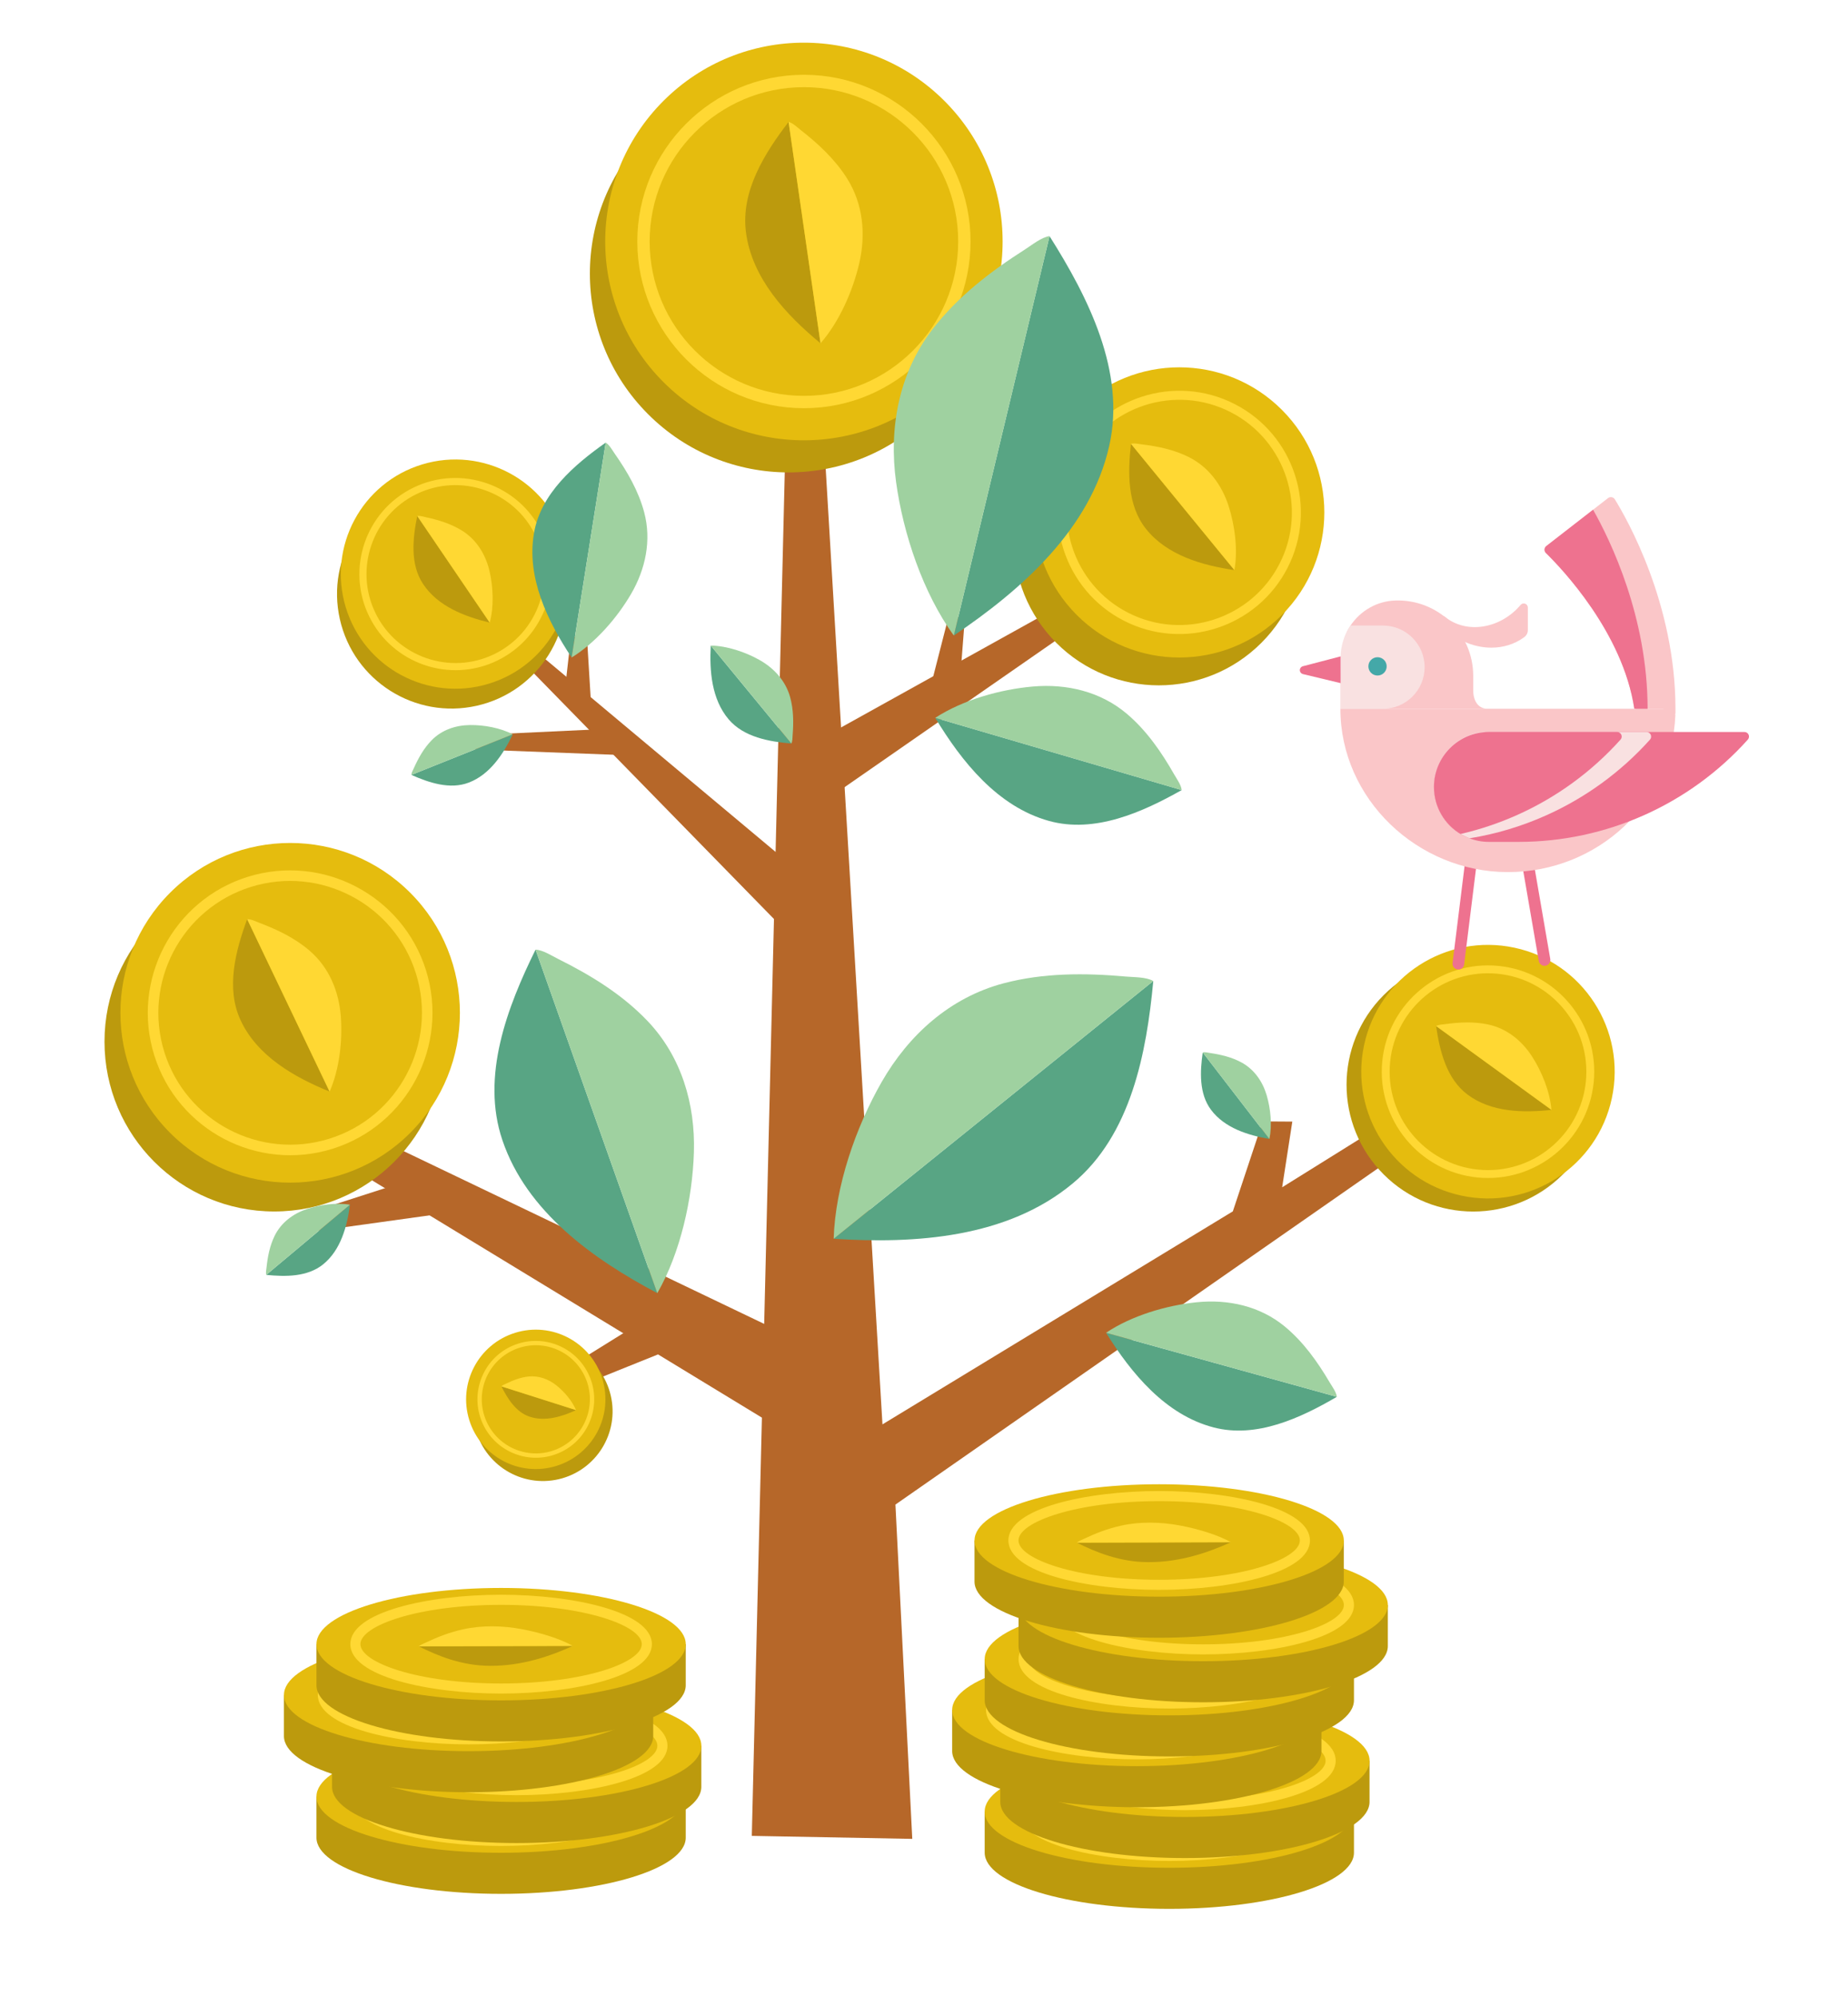 <svg xmlns="http://www.w3.org/2000/svg" id="Layer_1" viewBox="0 0 933.21 1008.05"><defs><style>      .st0 {        fill: #bc9a0d;      }      .st1 {        fill: #ffd833;      }      .st2 {        fill: #f9e1e1;      }      .st3 {        fill: #b66729;      }      .st4 {        fill: #e5bc0e;      }      .st5 {        fill: #44a8a8;      }      .st6 {        fill: #fac6c8;      }      .st7 {        fill: #ee728f;      }      .st8 {        fill: #9fd1a0;      }      .st9 {        fill: #58a584;      }    </style></defs><g><polygon class="st3" points="326.94 665.28 353 675.22 285.58 702.35 287.65 689.68 326.94 665.28"></polygon><polygon class="st3" points="406.94 442.73 405.97 479.28 261.4 331.45 270.6 328.67 406.94 442.73"></polygon><polygon class="st3" points="391.85 671.01 404.73 727.62 124.26 557.01 137.32 549.11 391.85 671.01"></polygon><polygon class="st3" points="758.85 529.84 647.47 599.21 652.6 566.06 637.66 565.96 622.56 611.36 445.63 718.87 414.62 197.05 397.28 197.48 379.65 926.55 460.68 928.06 452.18 759.34 769.8 538.16 758.85 529.84"></polygon><polygon class="st3" points="420.57 369.44 414.62 405.52 584.5 287.63 575.99 283.16 420.57 369.44"></polygon><g><g><circle class="st0" cx="398.22" cy="138.08" r="100.34" transform="translate(19 322.03) rotate(-45)"></circle><circle class="st4" cx="405.97" cy="121.88" r="100.34" transform="translate(32.72 322.76) rotate(-45)"></circle><path class="st1" d="M405.97,206.02c-46.39,0-84.14-37.75-84.14-84.14s37.75-84.14,84.14-84.14,84.14,37.75,84.14,84.14-37.75,84.14-84.14,84.14ZM405.97,43.99c-42.95,0-77.9,34.94-77.9,77.9s34.94,77.9,77.9,77.9,77.9-34.94,77.9-77.9-34.94-77.9-77.9-77.9Z"></path><g><path class="st0" d="M398.22,61.53l16.12,111.72c-17.32-14.29-34.63-32.78-37.64-56.04-2.7-20.71,9.52-40.07,21.53-55.68Z"></path><path class="st1" d="M398.22,61.53c2.16.51,4.52,2.84,6.3,4.24,8.91,6.98,17.27,14.77,23.34,24.46,8.05,12.86,9.41,28.11,6.05,42.64-3.23,13.95-10.09,29.56-19.57,40.4l-16.12-111.74Z"></path></g></g><g><circle class="st0" cx="228.04" cy="299.77" r="57.84" transform="translate(-60.45 57.61) rotate(-12.73)"></circle><circle class="st4" cx="229.97" cy="289.73" r="57.84" transform="translate(-73.9 78.8) rotate(-16.79)"></circle><path class="st1" d="M251.25,333.33c-24.04,11.73-53.13,1.72-64.86-22.32-11.73-24.04-1.72-53.14,22.32-64.87,24.04-11.73,53.13-1.72,64.86,22.32,11.73,24.04,1.72,53.14-22.32,64.86ZM210.28,249.38c-22.25,10.86-31.52,37.8-20.66,60.05,10.86,22.25,37.8,31.52,60.05,20.66,22.25-10.86,31.52-37.8,20.66-60.05-10.86-22.25-37.8-31.52-60.05-20.66Z"></path><g><path class="st0" d="M210.7,260.42l36.6,53.81c-12.59-3.02-26.23-8.23-33.67-19.52-6.64-10.04-5.2-23.16-2.92-34.29Z"></path><path class="st1" d="M210.7,260.42c1.25-.28,3.06.33,4.34.61,6.38,1.37,12.68,3.29,18.28,6.77,7.42,4.63,11.98,12.18,13.91,20.56,1.85,8.05,2.24,17.87.07,25.88l-36.6-53.82Z"></path></g></g><g><circle class="st0" cx="274.15" cy="712.31" r="35.17" transform="translate(-155.94 81.78) rotate(-13.25)"></circle><circle class="st4" cx="270.59" cy="706.22" r="35.17" transform="translate(-197.91 112.52) rotate(-17.31)"></circle><path class="st1" d="M244.2,719.4c-7.26-14.55-1.34-32.3,13.21-39.56,14.55-7.26,32.3-1.34,39.56,13.21,7.26,14.55,1.34,32.3-13.21,39.56-14.55,7.26-32.3,1.34-39.56-13.21ZM295.01,694.03c-6.72-13.47-23.15-18.96-36.62-12.23-13.47,6.72-18.96,23.15-12.23,36.62,6.72,13.47,23.15,18.96,36.62,12.23,13.47-6.72,18.96-23.15,12.23-36.62Z"></path><g><path class="st0" d="M253.2,699.69l37.7,11.99c-7.16,3.28-15.63,5.91-23.43,3.31-6.94-2.31-11.18-9.13-14.27-15.3Z"></path><path class="st1" d="M253.2,699.69c.49-.6,1.59-.99,2.3-1.34,3.56-1.74,7.3-3.19,11.28-3.63,5.29-.57,10.3,1.33,14.37,4.61,3.91,3.15,7.78,7.7,9.75,12.35l-37.71-11.99Z"></path></g></g><g><circle class="st0" cx="585.19" cy="272.66" r="73.23" transform="translate(-21.4 493.65) rotate(-45)"></circle><circle class="st4" cx="595.53" cy="258.61" r="73.23" transform="translate(-8.43 496.85) rotate(-45)"></circle><path class="st1" d="M567.53,313.26c-30.14-15.44-42.09-52.52-26.65-82.65,15.44-30.14,52.52-42.09,82.65-26.66,30.14,15.44,42.09,52.52,26.65,82.65-15.44,30.14-52.52,42.09-82.65,26.66ZM621.46,208.01c-27.9-14.29-62.23-3.22-76.52,24.68-14.29,27.9-3.22,62.23,24.68,76.52,27.9,14.29,62.23,3.22,76.52-24.68,14.29-27.9,3.22-62.23-24.68-76.52Z"></path><g><path class="st0" d="M571.13,224l52.21,63.72c-16.22-2.39-34-7.42-44.66-20.82-9.5-11.92-9.17-28.62-7.55-42.91Z"></path><path class="st1" d="M571.13,224c1.54-.49,3.9.07,5.54.28,8.2,1,16.36,2.71,23.81,6.48,9.88,5,16.48,14.01,19.86,24.36,3.24,9.94,4.85,22.28,3.01,32.62l-52.22-63.73Z"></path></g></g><g><circle class="st0" cx="138.49" cy="525.7" r="85.72"></circle><circle class="st4" cx="146.52" cy="511.15" r="85.72" transform="translate(-318.52 253.32) rotate(-45)"></circle><path class="st1" d="M167.96,579.77c-37.83,11.82-78.23-9.34-90.06-47.17-11.82-37.83,9.34-78.23,47.17-90.06,37.83-11.82,78.23,9.34,90.06,47.17,11.82,37.83-9.34,78.23-47.17,90.06ZM126.67,447.63c-35.03,10.95-54.62,48.35-43.67,83.38,10.95,35.03,48.35,54.62,83.37,43.67,35.03-10.95,54.62-48.35,43.67-83.38-10.95-35.03-48.35-54.62-83.37-43.67Z"></path><g><path class="st0" d="M124.82,463.91l41.61,87c-17.77-7.24-36.59-17.9-44.98-36.11-7.48-16.2-2.45-35.1,3.36-50.89Z"></path><path class="st1" d="M124.82,463.91c1.89-.13,4.41,1.17,6.22,1.86,9.04,3.42,17.85,7.64,25.27,14,9.84,8.44,14.84,20.52,15.8,33.23.92,12.2-.7,26.68-5.67,37.93l-41.62-87.01Z"></path></g></g><g><circle class="st0" cx="743.97" cy="547.47" r="63.98" transform="translate(-169.22 686.42) rotate(-45)"></circle><circle class="st4" cx="751.41" cy="540.88" r="63.98" transform="translate(65.46 1162.68) rotate(-77.94)"></circle><path class="st1" d="M748.75,594.46c-29.55-1.47-52.39-26.7-50.92-56.25,1.47-29.55,26.7-52.39,56.25-50.92s52.39,26.7,50.92,56.25c-1.47,29.55-26.7,52.39-56.25,50.92ZM753.88,491.27c-27.35-1.36-50.71,19.79-52.07,47.14-1.36,27.36,19.79,50.71,47.14,52.07,27.35,1.36,50.71-19.79,52.07-47.14,1.36-27.36-19.79-50.71-47.14-52.07Z"></path><g><path class="st0" d="M725.21,517.84l58.23,42.3c-14.23,1.56-30.38,1.26-42.35-7.71-10.67-7.97-14.08-22.16-15.88-34.59Z"></path><path class="st1" d="M725.21,517.84c1.19-.76,3.31-.8,4.74-.99,7.15-.97,14.43-1.33,21.56.2,9.46,2.04,17.03,8.19,22.18,16.19,4.94,7.68,9.03,17.76,9.76,26.91l-58.24-42.31Z"></path></g></g><g><path class="st0" d="M316.67,906.71c-16.66-4.74-39.02-7.64-63.62-7.64s-46.95,2.9-63.62,7.64h-29.62v20.73c0,15.67,41.74,28.37,93.24,28.37s93.24-12.7,93.24-28.37v-20.73h-29.62Z"></path><ellipse class="st4" cx="253.05" cy="906.71" rx="93.24" ry="28.37"></ellipse><path class="st1" d="M253.05,931.65c-36.91,0-76.14-8.74-76.14-24.94s39.23-24.94,76.14-24.94,76.14,8.74,76.14,24.94-39.23,24.94-76.14,24.94ZM253.05,886.87c-41.87,0-71.04,10.46-71.04,19.84s29.18,19.85,71.04,19.85,71.04-10.46,71.04-19.85-29.18-19.84-71.04-19.84Z"></path></g><g><path class="st0" d="M211.52,907.84l77.74-.23c-11.38,5.16-25.62,10.11-41.78,10.04-14.38-.05-26.44-5.06-35.96-9.81Z"></path><path class="st1" d="M211.52,907.84c.55-.7,2.37-1.39,3.49-1.92,5.6-2.67,11.7-5.12,18.89-6.71,9.53-2.11,20.06-1.86,29.66-.06,9.21,1.73,19.22,4.76,25.72,8.45l-77.75.23Z"></path></g><g><path class="st0" d="M324.54,881.07c-16.66-4.74-39.02-7.64-63.62-7.64s-46.95,2.9-63.62,7.64h-29.62v20.73c0,15.67,41.74,28.37,93.24,28.37s93.24-12.7,93.24-28.37v-20.73h-29.62Z"></path><ellipse class="st4" cx="260.93" cy="881.07" rx="93.24" ry="28.37"></ellipse><path class="st1" d="M260.92,906.01c-36.91,0-76.14-8.74-76.14-24.94s39.23-24.94,76.14-24.94,76.14,8.74,76.14,24.94-39.23,24.94-76.14,24.94ZM260.92,861.23c-41.87,0-71.04,10.46-71.04,19.84s29.18,19.85,71.04,19.85,71.04-10.46,71.04-19.85-29.18-19.84-71.04-19.84Z"></path></g><g><path class="st0" d="M211.52,882.2l77.74-.23c-11.38,5.16-25.62,10.11-41.78,10.04-14.38-.05-26.44-5.06-35.96-9.81Z"></path><path class="st1" d="M211.52,882.2c.55-.7,2.37-1.39,3.49-1.92,5.6-2.67,11.7-5.12,18.89-6.71,9.53-2.11,20.06-1.86,29.66-.06,9.21,1.73,19.22,4.76,25.72,8.45l-77.75.23Z"></path></g><g><path class="st0" d="M300.24,855.43c-16.66-4.74-39.02-7.64-63.62-7.64s-46.95,2.9-63.62,7.64h-29.62v20.73c0,15.67,41.74,28.37,93.24,28.37s93.24-12.7,93.24-28.37v-20.73h-29.62Z"></path><ellipse class="st4" cx="236.63" cy="855.43" rx="93.24" ry="28.37"></ellipse><path class="st1" d="M236.63,880.37c-36.91,0-76.14-8.74-76.14-24.94s39.23-24.94,76.14-24.94,76.14,8.74,76.14,24.94-39.23,24.94-76.14,24.94ZM236.63,835.59c-41.87,0-71.04,10.46-71.04,19.84s29.18,19.85,71.04,19.85,71.04-10.46,71.04-19.85-29.18-19.84-71.04-19.84Z"></path></g><g><path class="st0" d="M211.52,856.56l77.74-.23c-11.38,5.16-25.62,10.11-41.78,10.04-14.38-.05-26.44-5.06-35.96-9.81Z"></path><path class="st1" d="M211.52,856.56c.55-.7,2.37-1.39,3.49-1.92,5.6-2.67,11.7-5.12,18.89-6.71,9.53-2.11,20.06-1.86,29.66-.06,9.21,1.73,19.22,4.76,25.72,8.45l-77.75.23Z"></path></g><g><path class="st0" d="M316.67,829.79c-16.66-4.74-39.02-7.64-63.62-7.64s-46.95,2.9-63.62,7.64h-29.62v20.73c0,15.67,41.74,28.37,93.24,28.37s93.24-12.7,93.24-28.37v-20.73h-29.62Z"></path><ellipse class="st4" cx="253.05" cy="829.79" rx="93.24" ry="28.37"></ellipse><path class="st1" d="M253.05,854.73c-36.91,0-76.14-8.74-76.14-24.94s39.23-24.94,76.14-24.94,76.14,8.74,76.14,24.94-39.23,24.94-76.14,24.94ZM253.05,809.95c-41.87,0-71.04,10.46-71.04,19.84s29.18,19.85,71.04,19.85,71.04-10.46,71.04-19.85-29.18-19.84-71.04-19.84Z"></path></g><g><path class="st0" d="M211.52,830.92l77.74-.23c-11.38,5.16-25.62,10.11-41.78,10.04-14.38-.05-26.44-5.06-35.96-9.81Z"></path><path class="st1" d="M211.52,830.92c.55-.7,2.37-1.39,3.49-1.92,5.6-2.67,11.7-5.12,18.89-6.71,9.53-2.11,20.06-1.86,29.66-.06,9.21,1.73,19.22,4.76,25.72,8.45l-77.75.23Z"></path></g><g><path class="st0" d="M654.11,914.28c-16.66-4.74-39.02-7.64-63.62-7.64s-46.95,2.9-63.62,7.64h-29.62v20.73c0,15.67,41.74,28.37,93.24,28.37s93.24-12.7,93.24-28.37v-20.73h-29.62Z"></path><ellipse class="st4" cx="590.49" cy="914.28" rx="93.24" ry="28.37"></ellipse><path class="st1" d="M590.49,939.21c-36.91,0-76.14-8.74-76.14-24.94s39.23-24.94,76.14-24.94,76.14,8.74,76.14,24.94-39.23,24.94-76.14,24.94ZM590.49,894.43c-41.87,0-71.04,10.46-71.04,19.84s29.18,19.85,71.04,19.85,71.04-10.46,71.04-19.85-29.18-19.84-71.04-19.84Z"></path></g><g><path class="st0" d="M548.97,915.41l77.74-.23c-11.38,5.16-25.62,10.11-41.78,10.04-14.38-.05-26.44-5.06-35.96-9.81Z"></path><path class="st1" d="M548.97,915.41c.55-.7,2.37-1.39,3.49-1.92,5.6-2.67,11.7-5.12,18.89-6.71,9.53-2.11,20.06-1.86,29.66-.06,9.21,1.73,19.22,4.76,25.72,8.45l-77.75.23Z"></path></g><g><path class="st0" d="M661.98,888.64c-16.66-4.74-39.02-7.64-63.62-7.64s-46.95,2.9-63.62,7.64h-29.62v20.73c0,15.67,41.74,28.37,93.24,28.37s93.24-12.7,93.24-28.37v-20.73h-29.62Z"></path><ellipse class="st4" cx="598.37" cy="888.64" rx="93.24" ry="28.37"></ellipse><path class="st1" d="M598.37,913.57c-36.91,0-76.14-8.74-76.14-24.94s39.23-24.94,76.14-24.94,76.14,8.74,76.14,24.94-39.23,24.94-76.14,24.94ZM598.37,868.79c-41.87,0-71.04,10.46-71.04,19.84s29.18,19.85,71.04,19.85,71.04-10.46,71.04-19.85-29.18-19.84-71.04-19.84Z"></path></g><g><path class="st0" d="M548.97,889.77l77.74-.23c-11.38,5.16-25.62,10.11-41.78,10.04-14.38-.05-26.44-5.06-35.96-9.81Z"></path><path class="st1" d="M548.97,889.77c.55-.7,2.37-1.39,3.49-1.92,5.6-2.67,11.7-5.12,18.89-6.71,9.53-2.11,20.06-1.86,29.66-.06,9.21,1.73,19.22,4.76,25.72,8.45l-77.75.23Z"></path></g><g><path class="st0" d="M637.69,863c-16.66-4.74-39.02-7.64-63.62-7.64s-46.95,2.9-63.62,7.64h-29.62v20.73c0,15.67,41.74,28.37,93.24,28.37s93.24-12.7,93.24-28.37v-20.73h-29.62Z"></path><ellipse class="st4" cx="574.07" cy="863" rx="93.24" ry="28.37"></ellipse><path class="st1" d="M574.07,887.93c-36.91,0-76.14-8.74-76.14-24.94s39.23-24.94,76.14-24.94,76.14,8.74,76.14,24.94-39.23,24.94-76.14,24.94ZM574.07,843.15c-41.87,0-71.04,10.46-71.04,19.84s29.18,19.85,71.04,19.85,71.04-10.46,71.04-19.85-29.18-19.84-71.04-19.84Z"></path></g><g><path class="st0" d="M548.97,864.12l77.74-.23c-11.38,5.16-25.62,10.11-41.78,10.04-14.38-.05-26.44-5.06-35.96-9.81Z"></path><path class="st1" d="M548.97,864.12c.55-.7,2.37-1.39,3.49-1.92,5.6-2.67,11.7-5.12,18.89-6.71,9.53-2.11,20.06-1.86,29.66-.06,9.21,1.73,19.22,4.76,25.72,8.45l-77.75.23Z"></path></g><g><path class="st0" d="M654.11,837.36c-16.66-4.74-39.02-7.64-63.62-7.64s-46.95,2.9-63.62,7.64h-29.62v20.73c0,15.67,41.74,28.37,93.24,28.37s93.24-12.7,93.24-28.37v-20.73h-29.62Z"></path><ellipse class="st4" cx="590.49" cy="837.36" rx="93.24" ry="28.37"></ellipse><path class="st1" d="M590.49,862.29c-36.91,0-76.14-8.74-76.14-24.94s39.23-24.94,76.14-24.94,76.14,8.74,76.14,24.94-39.23,24.94-76.14,24.94ZM590.49,817.51c-41.87,0-71.04,10.46-71.04,19.84s29.18,19.85,71.04,19.85,71.04-10.46,71.04-19.85-29.18-19.84-71.04-19.84Z"></path></g><g><path class="st0" d="M548.97,838.48l77.74-.23c-11.38,5.16-25.62,10.11-41.78,10.04-14.38-.05-26.44-5.06-35.96-9.81Z"></path><path class="st1" d="M548.97,838.48c.55-.7,2.37-1.39,3.49-1.92,5.6-2.67,11.7-5.12,18.89-6.71,9.53-2.11,20.06-1.86,29.66-.06,9.21,1.73,19.22,4.76,25.72,8.45l-77.75.23Z"></path></g><g><path class="st0" d="M671.21,810.03c-16.66-4.74-39.02-7.64-63.62-7.64s-46.95,2.9-63.62,7.64h-29.62v20.73c0,15.67,41.74,28.37,93.24,28.37s93.24-12.7,93.24-28.37v-20.73h-29.62Z"></path><ellipse class="st4" cx="607.59" cy="810.03" rx="93.24" ry="28.37"></ellipse><path class="st1" d="M607.59,834.97c-36.91,0-76.14-8.74-76.14-24.94s39.23-24.94,76.14-24.94,76.14,8.74,76.14,24.94-39.23,24.94-76.14,24.94ZM607.59,790.19c-41.87,0-71.04,10.46-71.04,19.84s29.18,19.85,71.04,19.85,71.04-10.46,71.04-19.85-29.18-19.84-71.04-19.84Z"></path></g><g><path class="st0" d="M566.07,811.16l77.74-.23c-11.38,5.16-25.62,10.11-41.78,10.04-14.38-.05-26.44-5.06-35.96-9.81Z"></path><path class="st1" d="M566.07,811.16c.55-.7,2.37-1.39,3.49-1.92,5.6-2.67,11.7-5.12,18.89-6.71,9.53-2.11,20.06-1.86,29.66-.06,9.21,1.73,19.22,4.76,25.72,8.45l-77.75.23Z"></path></g><g><path class="st0" d="M648.97,777.46c-16.66-4.74-39.02-7.64-63.62-7.64s-46.95,2.9-63.62,7.64h-29.62v20.73c0,15.67,41.74,28.37,93.24,28.37s93.24-12.7,93.24-28.37v-20.73h-29.62Z"></path><ellipse class="st4" cx="585.36" cy="777.46" rx="93.24" ry="28.37"></ellipse><path class="st1" d="M585.36,802.39c-36.91,0-76.14-8.74-76.14-24.94s39.23-24.94,76.14-24.94,76.14,8.74,76.14,24.94-39.23,24.94-76.14,24.94ZM585.36,757.61c-41.87,0-71.04,10.46-71.04,19.84s29.18,19.85,71.04,19.85,71.04-10.46,71.04-19.85-29.18-19.84-71.04-19.84Z"></path></g><g><path class="st0" d="M543.83,778.59l77.74-.23c-11.38,5.16-25.62,10.11-41.78,10.04-14.38-.05-26.44-5.06-35.96-9.81Z"></path><path class="st1" d="M543.83,778.59c.55-.7,2.37-1.39,3.49-1.92,5.6-2.67,11.7-5.12,18.89-6.71,9.53-2.11,20.06-1.86,29.66-.06,9.21,1.73,19.22,4.76,25.72,8.45l-77.75.23Z"></path></g></g><polygon class="st3" points="206.98 595.62 229.86 611.57 157.88 621.59 162.95 609.8 206.98 595.62"></polygon><polygon class="st3" points="305.86 367.9 317.34 381.21 227.39 377.76 232.32 371.35 305.86 367.9"></polygon><polygon class="st3" points="298.69 358.93 285.35 347.53 288.37 320.78 296.51 323.24 298.69 358.93"></polygon><polygon class="st3" points="469.98 346.43 485.23 337.74 487.31 310.91 478.85 311.79 469.98 346.43"></polygon><g><path class="st9" d="M582.39,495.1l-161.38,130.1c41.15,2.64,87.52-.38,120.67-27.91,29.53-24.47,37.32-65.99,40.71-102.19Z"></path><path class="st8" d="M582.39,495.1c-3.54-2.04-9.63-1.88-13.77-2.24-20.7-1.85-41.68-1.93-61.95,3.44-26.9,7.15-47.8,25.96-61.45,49.78-13.1,22.88-23.41,52.57-24.23,79.14l161.4-130.12Z"></path></g><g><path class="st9" d="M399.62,375.25l-40.7-49.44c-.69,12.72.4,27.03,9,37.19,7.65,9.04,20.5,11.32,31.69,12.25Z"></path><path class="st8" d="M399.62,375.25c.62-1.1.55-2.98.65-4.26.51-6.4.46-12.88-1.26-19.13-2.29-8.29-8.17-14.68-15.57-18.83-7.11-3.98-16.31-7.07-24.52-7.23l40.7,49.45Z"></path></g><g><path class="st9" d="M596.72,398.74l-124.43-36.45c13.33,22.08,31.44,44.82,57.41,52.02,23.11,6.43,47.22-4.39,67.02-15.56Z"></path><path class="st8" d="M596.72,398.74c-.22-2.54-2.47-5.62-3.76-7.87-6.44-11.29-13.89-22.1-23.88-30.59-13.27-11.26-30.4-15.29-47.5-13.8-16.43,1.44-35.36,6.74-49.3,15.81l124.45,36.46Z"></path></g><g><path class="st9" d="M530,119.17l-48.34,201.57c34.2-23.04,69.07-53.75,78.5-95.79,8.44-37.41-10.75-75.05-30.17-105.78Z"></path><path class="st8" d="M530,119.17c-4.05.55-8.77,4.39-12.27,6.64-17.52,11.17-34.18,23.92-46.96,40.56-16.93,22.09-22,49.75-18.26,76.95,3.6,26.12,13.57,55.93,29.15,77.46l48.34-201.6Z"></path></g><g><path class="st9" d="M270.44,479.28l61.47,173.35c-32.33-17.14-65.96-40.98-78.21-77.2-10.94-32.22,2.48-67.22,16.74-96.15Z"></path><path class="st8" d="M270.44,479.28c3.62.1,8.15,3.06,11.45,4.71,16.51,8.22,32.39,17.92,45.22,31.41,17,17.91,24.05,41.84,23.3,66.19-.73,23.38-6.75,50.61-18.49,71.07l-61.48-173.37Z"></path></g><g><path class="st9" d="M675.08,704.97l-116.53-32.31c12.73,20.41,29.92,41.37,54.24,47.73,21.64,5.69,43.97-4.73,62.29-15.42Z"></path><path class="st8" d="M675.08,704.97c-.24-2.37-2.38-5.21-3.62-7.29-6.16-10.45-13.25-20.42-22.68-28.21-12.53-10.33-28.55-13.84-44.48-12.23-15.3,1.56-32.88,6.76-45.76,15.4l116.54,32.32Z"></path></g><g><path class="st9" d="M607.37,531.17l33.66,43.66c-10.81-1.87-22.61-5.53-29.48-14.71-6.12-8.16-5.56-19.38-4.19-28.95Z"></path><path class="st8" d="M607.37,531.17c1.04-.31,2.61.11,3.7.27,5.47.81,10.9,2.09,15.81,4.74,6.51,3.52,10.75,9.68,12.8,16.69,1.97,6.73,2.79,15.05,1.35,21.97l-33.67-43.67Z"></path></g><g><path class="st9" d="M134.47,643.42l42.26-35.41c-1.43,10.87-4.61,22.82-13.5,30.05-7.91,6.45-19.14,6.34-28.76,5.36Z"></path><path class="st8" d="M134.47,643.42c-.35-1.03,0-2.61.12-3.71.58-5.5,1.64-10.97,4.09-15.99,3.25-6.65,9.24-11.14,16.15-13.47,6.64-2.24,14.92-3.4,21.9-2.25l-42.26,35.42Z"></path></g><g><path class="st9" d="M207.75,391.09l51.19-20.47c-4.75,9.89-11.49,20.24-22.19,24.34-9.52,3.66-20.16.05-29-3.87Z"></path><path class="st8" d="M207.75,391.09c-.01-1.09.82-2.48,1.27-3.49,2.27-5.04,4.98-9.91,8.87-13.92,5.16-5.31,12.25-7.7,19.55-7.76,7.01-.06,15.24,1.42,21.51,4.69l-51.2,20.47Z"></path></g><g><path class="st9" d="M305.87,223.38l-17.21,108.45c-12.07-18.21-22.91-40.31-19-62.8,3.45-20.02,20.48-34.55,36.21-45.65Z"></path><path class="st8" d="M305.87,223.38c1.87,1.09,3.4,3.93,4.66,5.74,6.31,9.02,11.88,18.64,14.76,29.37,3.81,14.24.68,28.81-6.66,41.36-7.05,12.05-17.98,24.62-29.97,32l17.21-108.47Z"></path></g></g><g><path class="st7" d="M736.45,489.31c-.12,0-.24,0-.37-.02-1.62-.2-2.76-1.67-2.56-3.29l6.52-52.58c.2-1.62,1.66-2.76,3.29-2.56,1.62.2,2.76,1.67,2.56,3.29l-6.52,52.58c-.18,1.49-1.45,2.59-2.92,2.59Z"></path><path class="st7" d="M779.95,487.44c-1.41,0-2.66-1.01-2.9-2.45l-8.43-48.86c-.28-1.61.8-3.13,2.4-3.41,1.6-.29,3.13.8,3.41,2.4l8.43,48.86c.28,1.61-.8,3.13-2.4,3.41-.17.03-.34.04-.5.04Z"></path><path class="st6" d="M846.08,357.71v2.45h-6.13v-2.45h-14.65c-5.78-38.42-36.58-70.72-44.66-78.62-1-1-.89-2.64.22-3.51l31.17-24.2c1.1-.84,2.71-.56,3.44.63,6.17,9.98,30.61,52.84,30.61,105.7Z"></path><path class="st7" d="M832.01,357.71v2.45h-6.13v-2.45h-.58c-5.78-38.42-36.58-70.72-44.66-78.62-1-1-.89-2.64.22-3.51l23.62-18.33c8.83,15.61,27.53,54.2,27.53,100.46Z"></path><path class="st6" d="M750.88,357.71h91.89c1.82,0,3.31,1.49,3.25,3.31-1.8,43.99-38.96,79.12-84.55,79.12s-84.6-36.91-84.6-82.43"></path><path class="st6" d="M743.95,348.33v-7.21c0-21.41-17.66-38.66-39.18-38.06-9.52.26-17.79,5.24-22.77,12.64-3.16,4.65-4.98,10.26-4.98,26.55v15.44h74.01c-3.9,0-7.08-3.14-7.08-9.37Z"></path><path class="st7" d="M882.62,373.28c-14.76,16.44-32.64,29.33-52.37,38.12-19.71,8.79-41.28,13.49-63.35,13.49h-15.03c-3.48,0-6.77-.64-9.83-1.82-1.57-.58-3.06-1.31-4.49-2.16-8.06-4.83-13.42-13.67-13.42-23.76,0-7.67,3.11-14.57,8.13-19.59,4.24-4.24,9.83-7.11,16.09-7.9,1.15-.16,2.33-.23,3.52-.23h129.05c1.98,0,3.04,2.35,1.7,3.84Z"></path><path class="st2" d="M833.2,373.3c-14.82,16.51-32.78,29.45-52.6,38.29-12.23,5.46-25.15,9.34-38.49,11.49-1.57-.58-3.07-1.32-4.51-2.17-8.09-4.85-13.48-13.73-13.48-23.86,0-7.7,3.12-14.63,8.16-19.67,4.25-4.25,9.87-7.14,16.16-7.93h83.05c1.99,0,3.05,2.36,1.71,3.86Z"></path><path class="st7" d="M818.34,373.28c-14.76,16.44-32.64,29.33-52.37,38.12-9.14,4.07-18.65,7.25-28.43,9.51-8.06-4.83-13.42-13.67-13.42-23.76,0-7.67,3.11-14.57,8.13-19.59,5.02-5.02,11.95-8.13,19.61-8.13h64.76c2,0,3.06,2.35,1.73,3.84Z"></path><path class="st2" d="M698.39,357.71c11.6,0,21.02-9.39,21.02-21,0-5.8-2.36-11.06-6.17-14.85-3.79-3.79-9.05-6.15-14.85-6.15h-16.43c-3.16,4.65-4.98,10.26-4.98,16.28v25.72h21.41Z"></path><path class="st5" d="M691.01,336.31c0,2.55,2.07,4.62,4.62,4.62s4.62-2.07,4.62-4.62-2.07-4.62-4.62-4.62c-2.55,0-4.62,2.07-4.62,4.62Z"></path><path class="st6" d="M770.17,304.68c-.81-.29-1.73-.05-2.29.61-10.24,12.13-27.36,14.84-38.17,6.03-.83-.67-2.03-.61-2.78.15-.75.76-.79,1.97-.1,2.78,6.98,8.26,16.81,12.62,26.28,12.62,5.94,0,11.73-1.72,16.57-5.27,1.14-.84,1.86-2.15,1.86-3.57v-11.41c0-.87-.54-1.64-1.36-1.94Z"></path><path class="st7" d="M656.39,338.21c0-.92.63-1.73,1.52-1.96l19.07-4.98v13.5s-19.07-4.58-19.07-4.58c-.89-.24-1.52-1.05-1.52-1.97Z"></path></g></svg>